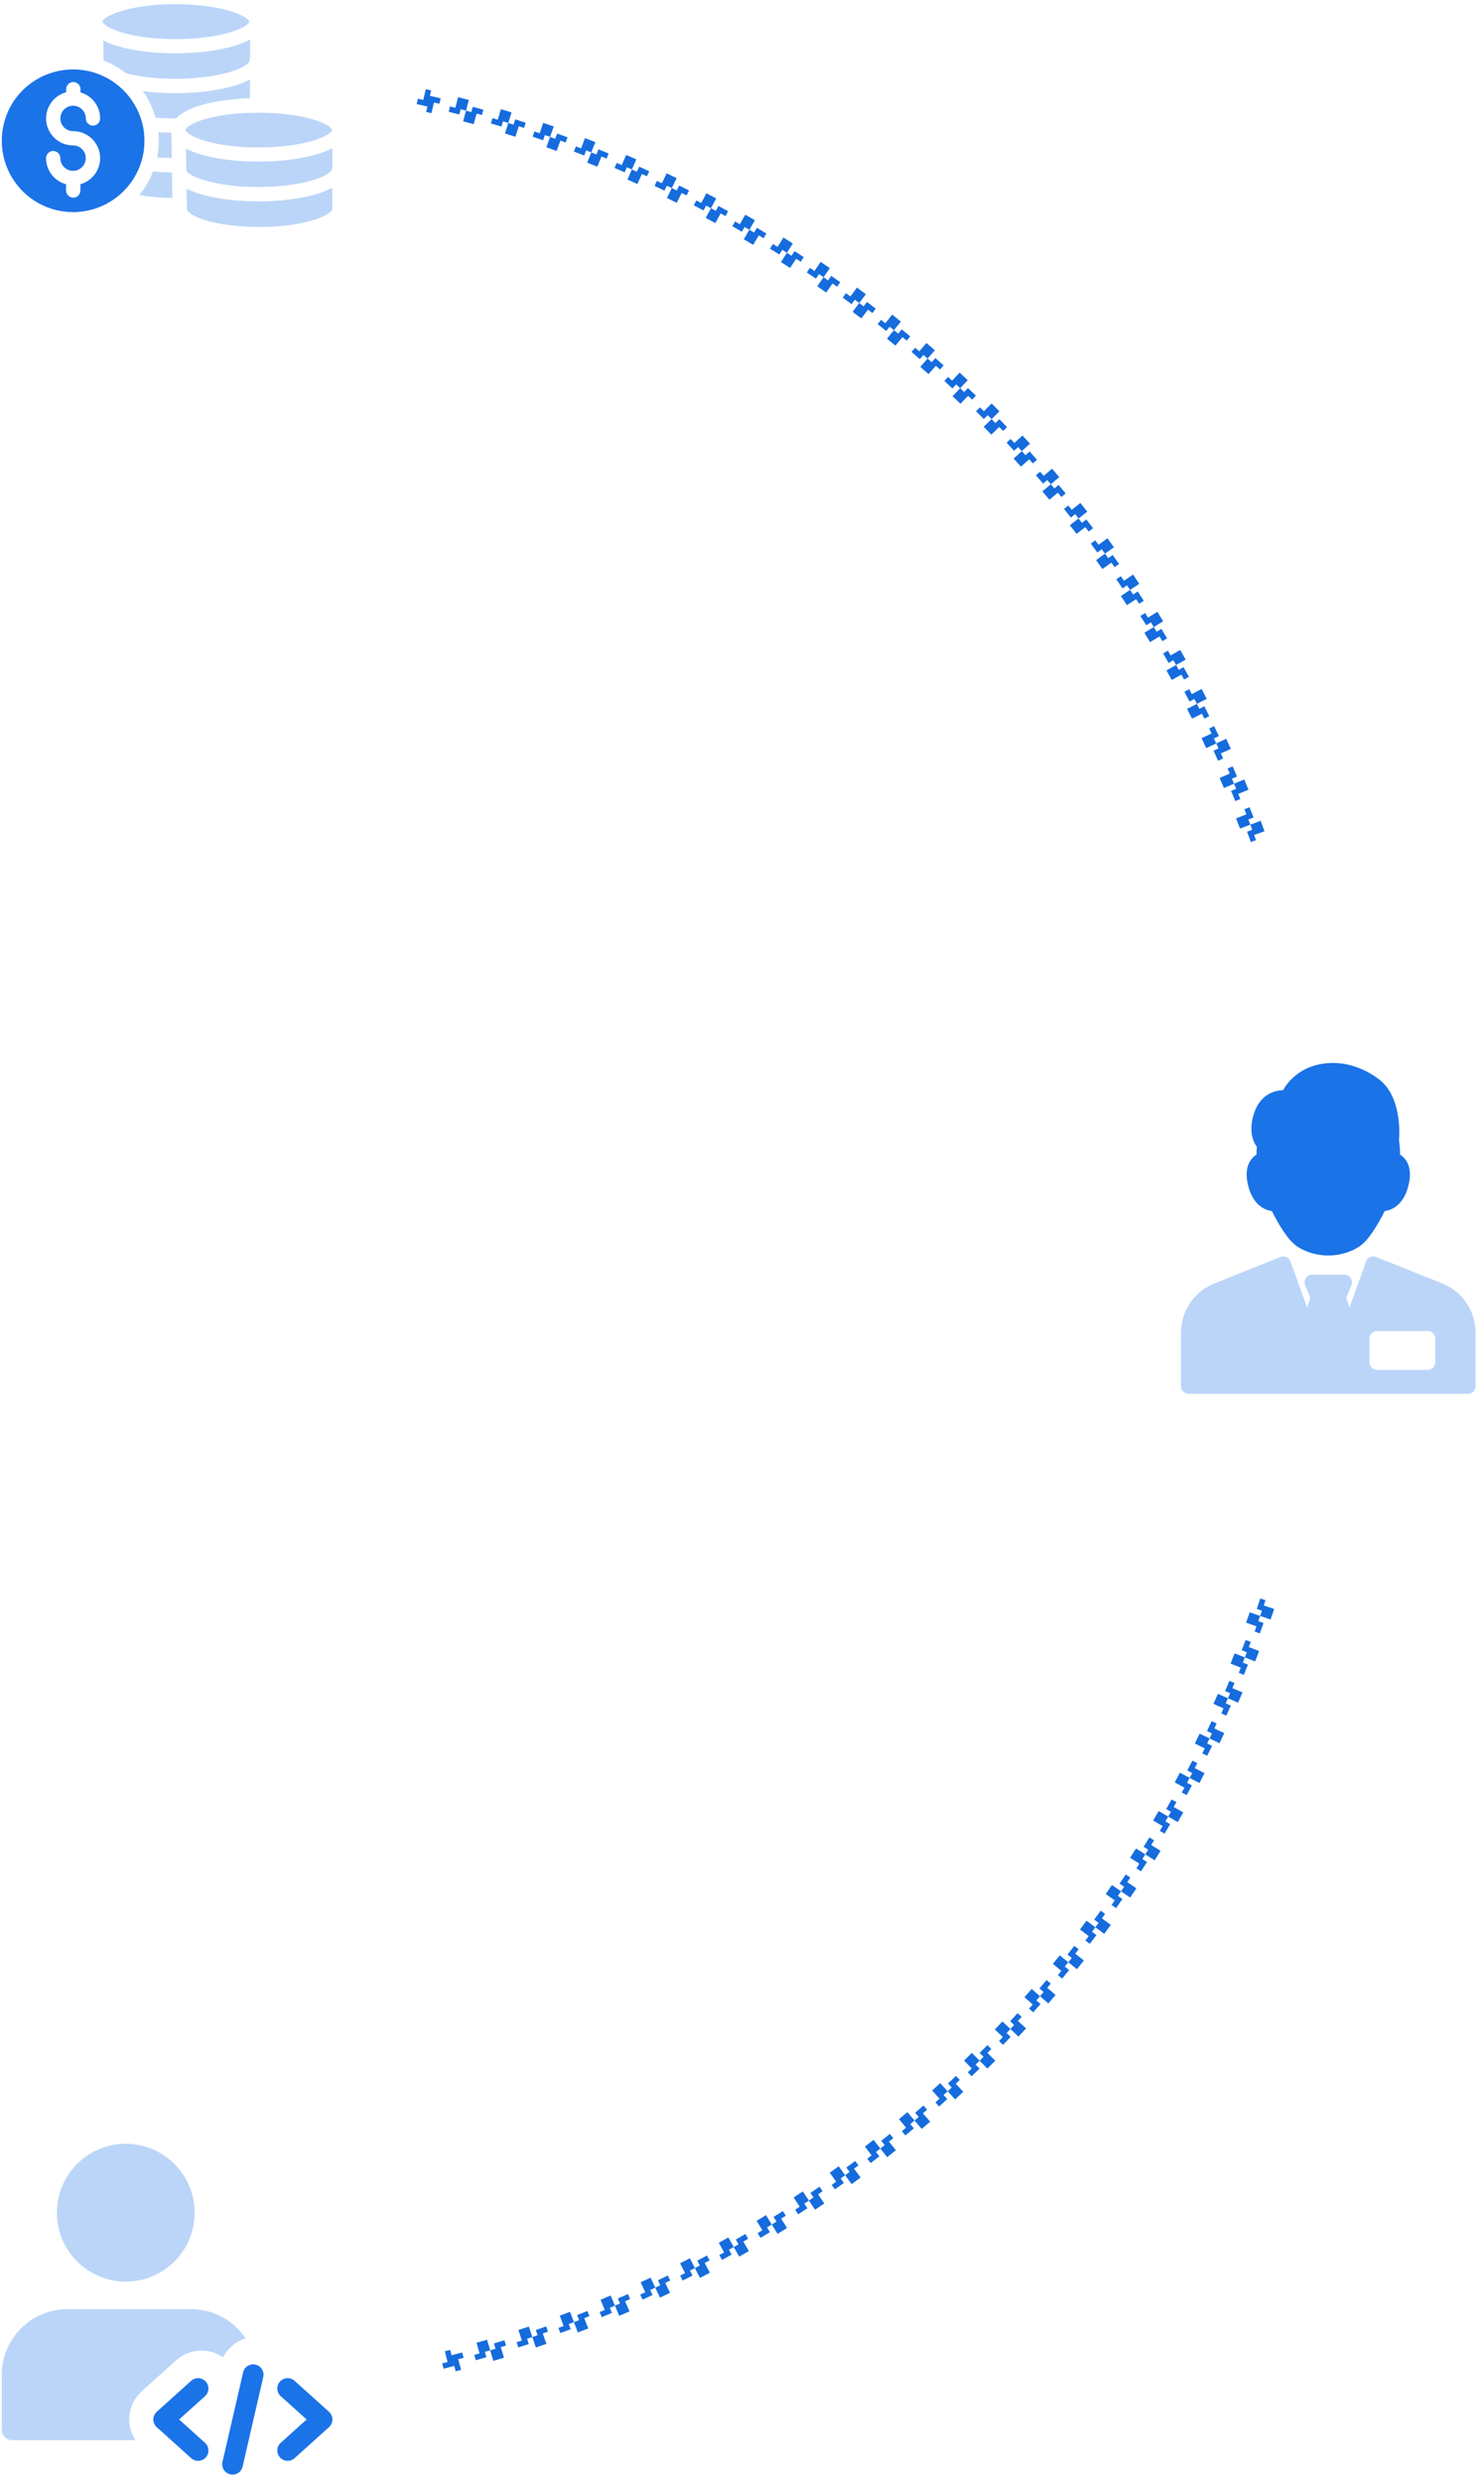 <svg width="140" height="234" viewBox="0 0 140 234" fill="none" xmlns="http://www.w3.org/2000/svg">
<g id="Group 20">
<path id="Shape" d="M119.2 153.031L118.711 152.856L118.36 153.835L118.849 154.01L119.2 153.031ZM118.535 153.346C118.652 153.019 118.768 152.691 118.882 152.363L117.899 152.022C117.786 152.347 117.672 152.671 117.556 152.995L118.535 153.346ZM118.56 151.704L119.053 151.87L119.385 150.885L118.892 150.719L118.56 151.704ZM119.219 151.377C119.108 151.707 118.996 152.035 118.882 152.363L119.864 152.704C119.979 152.373 120.093 152.042 120.205 151.709L119.219 151.377ZM117.731 156.954L117.249 156.76L116.861 157.725L117.343 157.919L117.731 156.954ZM117.055 157.242C117.184 156.92 117.312 156.597 117.439 156.274L116.47 155.895C116.345 156.216 116.218 156.535 116.09 156.854L117.055 157.242ZM117.143 155.603L117.629 155.788L117.998 154.816L117.512 154.631L117.143 155.603ZM117.813 155.302C117.69 155.627 117.565 155.951 117.439 156.274L118.407 156.652C118.535 156.326 118.661 155.999 118.786 155.671L117.813 155.302ZM116.113 160.817L115.639 160.605L115.214 161.555L115.689 161.767L116.113 160.817ZM115.426 161.08C115.568 160.763 115.708 160.445 115.847 160.127L114.894 159.711C114.756 160.027 114.617 160.342 114.477 160.656L115.426 161.08ZM115.577 159.445L116.056 159.648L116.462 158.691L115.983 158.487L115.577 159.445ZM116.259 159.169C116.123 159.489 115.986 159.808 115.847 160.127L116.801 160.542C116.941 160.221 117.079 159.898 117.216 159.575L116.259 159.169ZM114.349 164.616L113.883 164.386L113.423 165.319L113.889 165.549L114.349 164.616ZM113.653 164.852C113.807 164.541 113.959 164.229 114.11 163.915L113.173 163.464C113.023 163.774 112.873 164.083 112.72 164.392L113.653 164.852ZM113.866 163.224L114.337 163.445L114.779 162.504L114.309 162.282L113.866 163.224ZM114.558 162.974C114.41 163.289 114.261 163.602 114.11 163.915L115.047 164.367C115.199 164.051 115.35 163.734 115.499 163.417L114.558 162.974ZM112.442 168.345L111.985 168.097L111.489 169.011L111.946 169.259L112.442 168.345ZM111.737 168.554C111.902 168.249 112.066 167.942 112.229 167.635L111.31 167.148C111.149 167.453 110.986 167.756 110.822 168.058L111.737 168.554ZM112.012 166.935L112.474 167.174L112.952 166.25L112.49 166.011L112.012 166.935ZM112.713 166.712C112.553 167.021 112.392 167.328 112.229 167.635L113.148 168.122C113.312 167.812 113.475 167.502 113.636 167.19L112.713 166.712ZM110.394 171.998L109.946 171.733L109.416 172.627L109.864 172.892L110.394 171.998ZM109.681 172.18C109.858 171.881 110.034 171.582 110.208 171.281L109.308 170.759C109.136 171.057 108.962 171.354 108.786 171.65L109.681 172.18ZM110.017 170.573L110.47 170.829L110.983 169.925L110.53 169.668L110.017 170.573ZM110.726 170.377C110.555 170.679 110.382 170.98 110.208 171.281L111.108 171.802C111.284 171.499 111.458 171.195 111.631 170.89L110.726 170.377ZM108.208 175.57L107.771 175.288L107.207 176.163L107.644 176.444L108.208 175.57ZM107.489 175.726C107.677 175.434 107.864 175.141 108.05 174.847L107.17 174.292C106.987 174.583 106.801 174.873 106.615 175.162L107.489 175.726ZM107.886 174.132L108.328 174.406L108.875 173.521L108.433 173.248L107.886 174.132ZM108.602 173.963C108.419 174.259 108.235 174.554 108.05 174.847L108.929 175.402C109.116 175.106 109.302 174.809 109.486 174.51L108.602 173.963ZM105.888 179.058L105.462 178.759L104.866 179.611L105.292 179.91L105.888 179.058ZM105.164 179.185C105.363 178.901 105.561 178.615 105.758 178.329L104.9 177.741C104.705 178.024 104.509 178.307 104.312 178.589L105.164 179.185ZM105.621 177.608L106.053 177.898L106.633 177.035L106.201 176.745L105.621 177.608ZM106.343 177.467C106.149 177.755 105.954 178.042 105.758 178.329L106.615 178.917C106.813 178.628 107.01 178.338 107.206 178.047L106.343 177.467ZM103.438 182.454L103.024 182.14L102.395 182.969L102.81 183.283L103.438 182.454ZM102.71 182.555C102.919 182.278 103.128 182 103.335 181.721L102.5 181.101C102.295 181.377 102.089 181.652 101.881 181.926L102.71 182.555ZM103.226 180.996L103.647 181.302L104.259 180.461L103.839 180.155L103.226 180.996ZM103.953 180.881C103.748 181.162 103.542 181.442 103.335 181.721L104.17 182.341C104.379 182.06 104.587 181.777 104.793 181.494L103.953 180.881ZM100.861 185.756L100.459 185.426L99.8 186.231L100.202 186.56L100.861 185.756ZM100.129 185.828C100.35 185.56 100.568 185.29 100.786 185.019L99.975 184.368C99.76 184.636 99.543 184.903 99.325 185.169L100.129 185.828ZM100.705 184.29L101.113 184.612L101.757 183.795L101.348 183.473L100.705 184.29ZM101.435 184.204C101.22 184.477 101.004 184.748 100.786 185.019L101.597 185.671C101.816 185.397 102.035 185.123 102.252 184.847L101.435 184.204ZM98.161 188.957L97.772 188.613L97.083 189.392L97.472 189.736L98.161 188.957ZM97.427 189.002C97.657 188.742 97.886 188.481 98.114 188.219L97.329 187.537C97.103 187.797 96.876 188.056 96.648 188.313L97.427 189.002ZM98.06 187.487L98.456 187.824L99.13 187.032L98.734 186.695L98.06 187.487ZM98.793 187.428C98.568 187.693 98.342 187.956 98.114 188.219L98.9 188.9C99.129 188.635 99.358 188.369 99.585 188.102L98.793 187.428ZM95.343 192.055L94.966 191.696L94.248 192.448L94.625 192.807L95.343 192.055ZM94.607 192.072C94.847 191.821 95.086 191.568 95.323 191.315L94.564 190.604C94.329 190.855 94.092 191.105 93.855 191.354L94.607 192.072ZM95.297 190.582L95.68 190.934L96.384 190.168L96.001 189.816L95.297 190.582ZM96.032 190.551C95.797 190.806 95.561 191.061 95.323 191.315L96.082 192.026C96.322 191.77 96.56 191.512 96.798 191.254L96.032 190.551ZM92.409 195.044L92.046 194.671L91.3 195.396L91.663 195.768L92.409 195.044ZM91.673 195.033C91.922 194.791 92.171 194.548 92.417 194.303L91.686 193.564C91.441 193.807 91.195 194.047 90.949 194.287L91.673 195.033ZM92.419 193.57L92.788 193.936L93.52 193.197L93.151 192.831L92.419 193.57ZM93.154 193.566C92.91 193.813 92.664 194.059 92.417 194.303L93.149 195.042C93.398 194.796 93.646 194.548 93.893 194.299L93.154 193.566ZM89.364 197.92L89.016 197.533L88.243 198.229L88.591 198.616L89.364 197.92ZM88.63 197.881C88.888 197.649 89.145 197.415 89.401 197.18L88.697 196.414C88.444 196.647 88.189 196.878 87.934 197.109L88.63 197.881ZM89.43 196.447L89.785 196.827L90.545 196.116L90.189 195.737L89.43 196.447ZM90.165 196.472C89.911 196.709 89.657 196.945 89.401 197.18L90.104 197.946C90.362 197.709 90.62 197.471 90.876 197.231L90.165 196.472ZM86.213 200.678L85.88 200.279L85.082 200.946L85.415 201.345L86.213 200.678ZM85.481 200.612C85.747 200.39 86.013 200.166 86.278 199.941L85.604 199.149C85.342 199.372 85.078 199.593 84.814 199.814L85.481 200.612ZM86.335 199.21L86.675 199.602L87.461 198.921L87.12 198.528L86.335 199.21ZM87.068 199.262C86.806 199.489 86.542 199.716 86.278 199.941L86.951 200.733C87.219 200.506 87.485 200.277 87.749 200.047L87.068 199.262ZM82.96 203.316L82.642 202.905L81.819 203.541L82.137 203.952L82.96 203.316ZM82.231 203.223C82.505 203.01 82.779 202.797 83.052 202.582L82.409 201.765C82.138 201.978 81.867 202.189 81.595 202.4L82.231 203.223ZM83.137 201.853L83.463 202.258L84.273 201.607L83.948 201.202L83.137 201.853ZM83.868 201.933C83.597 202.15 83.325 202.367 83.052 202.582L83.696 203.399C83.971 203.182 84.246 202.963 84.519 202.744L83.868 201.933ZM79.61 205.829L79.308 205.406L78.461 206.01L78.763 206.433L79.61 205.829ZM78.884 205.708C79.167 205.506 79.449 205.303 79.73 205.098L79.118 204.258C78.839 204.46 78.56 204.661 78.28 204.861L78.884 205.708ZM79.842 204.374L80.152 204.791L80.987 204.171L80.677 203.754L79.842 204.374ZM80.569 204.481C80.29 204.688 80.01 204.894 79.73 205.098L80.342 205.939C80.625 205.733 80.908 205.525 81.189 205.316L80.569 204.481ZM76.166 208.213L75.881 207.779L75.012 208.35L75.298 208.785L76.166 208.213ZM75.446 208.065C75.736 207.874 76.026 207.681 76.314 207.488L75.734 206.624C75.448 206.816 75.162 207.007 74.874 207.196L75.446 208.065ZM76.453 206.768L76.747 207.197L77.605 206.609L77.311 206.18L76.453 206.768ZM77.176 206.903C76.89 207.099 76.602 207.294 76.314 207.488L76.894 208.351C77.185 208.156 77.475 207.959 77.764 207.76L77.176 206.903ZM72.635 210.465L72.366 210.02L71.476 210.558L71.745 211.003L72.635 210.465ZM71.921 210.289C72.218 210.109 72.515 209.928 72.81 209.746L72.263 208.861C71.971 209.042 71.677 209.221 71.383 209.399L71.921 210.289ZM72.977 209.032L73.254 209.471L74.134 208.916L73.856 208.476L72.977 209.032ZM73.694 209.194C73.4 209.379 73.106 209.563 72.81 209.746L73.357 210.63C73.655 210.446 73.952 210.26 74.249 210.073L73.694 209.194ZM69.02 212.581L68.768 212.126L67.859 212.63L68.111 213.085L69.02 212.581ZM68.314 212.378C68.618 212.21 68.921 212.04 69.223 211.869L68.71 210.964C68.411 211.134 68.111 211.302 67.809 211.469L68.314 212.378ZM69.417 211.161L69.677 211.611L70.577 211.09L70.317 210.64L69.417 211.161ZM70.127 211.351C69.827 211.525 69.525 211.698 69.223 211.869L69.736 212.774C70.041 212.601 70.345 212.427 70.649 212.251L70.127 211.351ZM65.328 214.558L65.094 214.094L64.165 214.563L64.4 215.027L65.328 214.558ZM64.629 214.329C64.94 214.172 65.249 214.014 65.558 213.854L65.08 212.93C64.774 213.088 64.468 213.245 64.161 213.4L64.629 214.329ZM65.778 213.155L66.022 213.614L66.941 213.128L66.698 212.668L65.778 213.155ZM66.481 213.371C66.174 213.533 65.866 213.694 65.558 213.854L66.035 214.778C66.347 214.617 66.658 214.454 66.968 214.29L66.481 213.371ZM61.563 216.393L61.347 215.92L60.401 216.353L60.618 216.826L61.563 216.393ZM60.874 216.137C61.19 215.992 61.505 215.846 61.819 215.698L61.377 214.757C61.066 214.903 60.754 215.048 60.441 215.191L60.874 216.137ZM62.066 215.008L62.292 215.476L63.229 215.025L63.004 214.556L62.066 215.008ZM62.761 215.25C62.448 215.401 62.134 215.55 61.819 215.698L62.262 216.639C62.579 216.49 62.896 216.34 63.212 216.188L62.761 215.25ZM57.731 218.082L57.533 217.602L56.572 217.998L56.77 218.479L57.731 218.082ZM57.052 217.8C57.373 217.668 57.694 217.534 58.013 217.398L57.607 216.441C57.291 216.575 56.974 216.708 56.656 216.839L57.052 217.8ZM58.286 216.718L58.494 217.194L59.447 216.779L59.24 216.303L58.286 216.718ZM58.971 216.987C58.652 217.125 58.333 217.263 58.013 217.398L58.419 218.356C58.742 218.219 59.064 218.08 59.386 217.941L58.971 216.987ZM53.837 219.624L53.657 219.136L52.681 219.496L52.861 219.984L53.837 219.624ZM53.169 219.316C53.495 219.196 53.821 219.074 54.145 218.951L53.776 217.979C53.455 218.101 53.133 218.221 52.809 218.34L53.169 219.316ZM54.444 218.282L54.633 218.766L55.602 218.388L55.413 217.903L54.444 218.282ZM55.117 218.577C54.794 218.703 54.47 218.828 54.145 218.951L54.514 219.924C54.842 219.799 55.169 219.673 55.496 219.546L55.117 218.577ZM49.886 221.016L49.725 220.522L48.736 220.844L48.897 221.338L49.886 221.016ZM49.23 220.683C49.561 220.575 49.891 220.466 50.22 220.355L49.889 219.37C49.563 219.479 49.236 219.587 48.908 219.694L49.23 220.683ZM50.545 219.697L50.716 220.189L51.698 219.848L51.528 219.357L50.545 219.697ZM51.207 220.018C50.879 220.132 50.55 220.245 50.22 220.355L50.552 221.341C50.885 221.229 51.217 221.116 51.548 221.001L51.207 220.018ZM45.885 222.256L45.743 221.755L44.743 222.039L44.885 222.54L45.885 222.256ZM45.243 221.897C45.578 221.802 45.911 221.706 46.245 221.608L45.951 220.61C45.621 220.707 45.291 220.803 44.959 220.897L45.243 221.897ZM46.595 220.963L46.746 221.46L47.741 221.157L47.59 220.66L46.595 220.963ZM47.244 221.309C46.911 221.41 46.578 221.51 46.245 221.608L46.538 222.606C46.875 222.507 47.211 222.406 47.547 222.304L47.244 221.309ZM42.854 223.084L42.727 222.58L41.719 222.835L41.846 223.339L42.854 223.084ZM42.223 222.708C42.392 222.665 42.56 222.622 42.728 222.579L42.468 221.572C42.302 221.615 42.135 221.657 41.968 221.699L42.223 222.708ZM42.598 222.076L42.73 222.579L43.736 222.315L43.604 221.812L42.598 222.076ZM43.233 222.447C43.065 222.491 42.897 222.535 42.728 222.579L42.988 223.586C43.158 223.542 43.328 223.497 43.498 223.453L43.233 222.447ZM40.322 10.047L40.439 9.54L39.425 9.307L39.309 9.814L40.322 10.047ZM39.932 9.424C40.101 9.463 40.27 9.502 40.439 9.542L40.677 8.529C40.506 8.489 40.336 8.45 40.165 8.41L39.932 9.424ZM40.56 9.035L40.439 9.54L41.45 9.783L41.572 9.278L40.56 9.035ZM40.945 9.662C40.776 9.621 40.607 9.581 40.439 9.542L40.201 10.554C40.368 10.593 40.535 10.633 40.702 10.673L40.945 9.662ZM43.331 10.8L43.462 10.297L42.456 10.035L42.325 10.538L43.331 10.8ZM42.959 10.166C43.294 10.253 43.629 10.342 43.963 10.433L44.235 9.429C43.898 9.337 43.56 9.248 43.221 9.16L42.959 10.166ZM44.605 10.068L44.464 10.568L45.465 10.849L45.606 10.349L44.605 10.068ZM44.965 10.709C44.632 10.615 44.298 10.523 43.963 10.433L43.691 11.437C44.023 11.526 44.354 11.617 44.684 11.71L44.965 10.709ZM47.306 11.937L47.456 11.439L46.46 11.139L46.31 11.637L47.306 11.937ZM46.958 11.289C47.29 11.389 47.621 11.491 47.951 11.594L48.261 10.601C47.928 10.497 47.593 10.395 47.258 10.293L46.958 11.289ZM48.607 11.254L48.447 11.749L49.437 12.068L49.596 11.573L48.607 11.254ZM48.942 11.908C48.612 11.802 48.282 11.697 47.951 11.594L47.642 12.587C47.969 12.689 48.296 12.793 48.623 12.898L48.942 11.908ZM51.235 13.226L51.404 12.734L50.42 12.396L50.252 12.887L51.235 13.226ZM50.912 12.565C51.24 12.677 51.567 12.791 51.893 12.907L52.24 11.927C51.911 11.81 51.581 11.695 51.25 11.581L50.912 12.565ZM52.56 12.592L52.381 13.08L53.358 13.437L53.537 12.948L52.56 12.592ZM52.87 13.258C52.545 13.14 52.219 13.023 51.893 12.907L51.545 13.887C51.868 14.002 52.191 14.118 52.513 14.235L52.87 13.258ZM55.112 14.663L55.3 14.178L54.33 13.802L54.142 14.287L55.112 14.663ZM54.815 13.99C55.137 14.115 55.459 14.241 55.781 14.369L56.165 13.403C55.841 13.274 55.516 13.146 55.19 13.02L54.815 13.99ZM56.459 14.079L56.262 14.561L57.225 14.955L57.422 14.473L56.459 14.079ZM56.743 14.758C56.423 14.627 56.102 14.497 55.781 14.369L55.396 15.335C55.715 15.462 56.033 15.591 56.35 15.72L56.743 14.758ZM58.931 16.246L59.137 15.769L58.182 15.357L57.976 15.834L58.931 16.246ZM58.659 15.563C58.977 15.7 59.294 15.839 59.611 15.979L60.032 15.028C59.712 14.886 59.392 14.746 59.071 14.608L58.659 15.563ZM60.3 15.715L60.085 16.189L61.032 16.619L61.247 16.146L60.3 15.715ZM60.558 16.404C60.243 16.261 59.927 16.119 59.611 15.979L59.19 16.93C59.503 17.069 59.816 17.209 60.128 17.351L60.558 16.404ZM62.686 17.974L62.91 17.505L61.972 17.057L61.748 17.526L62.686 17.974ZM62.441 17.281C62.754 17.43 63.065 17.581 63.376 17.733L63.833 16.799C63.519 16.645 63.205 16.493 62.889 16.342L62.441 17.281ZM64.075 17.496L63.842 17.961L64.772 18.427L65.005 17.962L64.075 17.496ZM64.307 18.194C63.998 18.039 63.687 17.885 63.376 17.733L62.919 18.667C63.227 18.818 63.535 18.97 63.841 19.124L64.307 18.194ZM66.373 19.844L66.615 19.384L65.694 18.9L65.453 19.36L66.373 19.844ZM66.155 19.142C66.461 19.303 66.767 19.465 67.072 19.629L67.564 18.713C67.257 18.547 66.948 18.384 66.638 18.221L66.155 19.142ZM67.78 19.419L67.529 19.875L68.441 20.375L68.691 19.92L67.78 19.419ZM67.985 20.125C67.682 19.958 67.377 19.793 67.072 19.629L66.58 20.545C66.882 20.708 67.184 20.871 67.484 21.037L67.985 20.125ZM69.988 21.852L70.247 21.402L69.345 20.884L69.086 21.334L69.988 21.852ZM69.796 21.143C70.096 21.315 70.395 21.489 70.694 21.664L71.22 20.767C70.919 20.59 70.617 20.415 70.314 20.241L69.796 21.143ZM71.408 21.481L71.141 21.927L72.033 22.462L72.3 22.016L71.408 21.481ZM71.587 22.194C71.29 22.016 70.992 21.839 70.694 21.664L70.167 22.561C70.463 22.735 70.758 22.91 71.052 23.086L71.587 22.194ZM73.523 23.997L73.799 23.556L72.917 23.004L72.641 23.445L73.523 23.997ZM73.358 23.28C73.651 23.463 73.944 23.649 74.236 23.835L74.796 22.959C74.501 22.771 74.206 22.584 73.91 22.398L73.358 23.28ZM74.957 23.679L74.672 24.114L75.543 24.683L75.828 24.247L74.957 23.679ZM75.108 24.398C74.818 24.209 74.527 24.021 74.236 23.835L73.675 24.711C73.964 24.896 74.252 25.082 74.539 25.269L75.108 24.398ZM76.974 26.273L77.267 25.843L76.407 25.258L76.114 25.688L76.974 26.273ZM76.837 25.55C77.123 25.745 77.408 25.941 77.693 26.138L78.286 25.284C77.999 25.085 77.71 24.887 77.421 24.69L76.837 25.55ZM78.419 26.01L78.119 26.434L78.968 27.035L79.268 26.61L78.419 26.01ZM78.543 26.734C78.261 26.534 77.977 26.336 77.693 26.138L77.1 26.993C77.382 27.188 77.662 27.385 77.942 27.583L78.543 26.734ZM80.337 28.678L80.646 28.259L79.808 27.642L79.5 28.061L80.337 28.678ZM80.227 27.951C80.506 28.156 80.784 28.363 81.06 28.57L81.685 27.739C81.406 27.529 81.125 27.32 80.844 27.113L80.227 27.951ZM81.791 28.469L81.475 28.882L82.301 29.515L82.617 29.102L81.791 28.469ZM81.888 29.198C81.613 28.988 81.337 28.779 81.06 28.57L80.436 29.402C80.71 29.608 80.983 29.815 81.255 30.024L81.888 29.198ZM83.607 31.208L83.931 30.801L83.118 30.153L82.794 30.56L83.607 31.208ZM83.525 30.477C83.795 30.693 84.065 30.91 84.334 31.128L84.989 30.321C84.718 30.1 84.446 29.881 84.172 29.664L83.525 30.477ZM85.068 31.055L84.737 31.455L85.538 32.118L85.869 31.718L85.068 31.055ZM85.137 31.787C84.87 31.566 84.603 31.346 84.334 31.128L83.678 31.935C83.945 32.152 84.21 32.369 84.474 32.588L85.137 31.787ZM86.78 33.859L87.119 33.465L86.33 32.787L85.991 33.181L86.78 33.859ZM86.725 33.126C86.987 33.352 87.248 33.579 87.509 33.807L88.194 33.025C87.931 32.795 87.668 32.566 87.403 32.338L86.725 33.126ZM88.245 33.761L87.899 34.149L88.674 34.842L89.021 34.454L88.245 33.761ZM88.286 34.495C88.028 34.265 87.769 34.035 87.509 33.807L86.823 34.589C87.081 34.815 87.338 35.042 87.594 35.271L88.286 34.495ZM89.85 36.629L90.204 36.248L89.441 35.54L89.088 35.921L89.85 36.629ZM89.822 35.894C90.076 36.129 90.329 36.366 90.58 36.604L91.295 35.848C91.041 35.608 90.786 35.369 90.53 35.132L89.822 35.894ZM91.318 36.586L90.957 36.96L91.706 37.682L92.067 37.307L91.318 36.586ZM91.332 37.321C91.082 37.081 90.832 36.842 90.58 36.604L89.866 37.359C90.115 37.595 90.363 37.832 90.61 38.07L91.332 37.321ZM92.814 39.511L93.181 39.144L92.446 38.408L92.079 38.776L92.814 39.511ZM92.814 38.776C93.059 39.021 93.302 39.267 93.545 39.514L94.287 38.786C94.042 38.536 93.796 38.288 93.549 38.041L92.814 38.776ZM94.282 39.524L93.908 39.884L94.629 40.634L95.004 40.273L94.282 39.524ZM94.268 40.259C94.028 40.01 93.787 39.761 93.545 39.514L92.802 40.242C93.042 40.487 93.281 40.733 93.519 40.98L94.268 40.259ZM95.667 42.504L96.048 42.15L95.341 41.388L94.96 41.741L95.667 42.504ZM95.695 41.769C95.93 42.023 96.164 42.278 96.397 42.534L97.167 41.834C96.931 41.576 96.695 41.318 96.458 41.062L95.695 41.769ZM97.134 42.571L96.746 42.917L97.439 43.693L97.827 43.347L97.134 42.571ZM97.093 43.306C96.862 43.047 96.63 42.79 96.397 42.534L95.628 43.234C95.859 43.487 96.088 43.742 96.317 43.998L97.093 43.306ZM98.406 45.601L98.8 45.263L98.122 44.474L97.728 44.813L98.406 45.601ZM98.461 44.868C98.687 45.131 98.911 45.394 99.134 45.659L99.93 44.989C99.704 44.721 99.478 44.455 99.25 44.19L98.461 44.868ZM99.869 45.724L99.469 46.056L100.132 46.857L100.532 46.526L99.869 45.724ZM99.8 46.456C99.579 46.189 99.358 45.924 99.134 45.659L98.339 46.329C98.56 46.592 98.78 46.855 98.999 47.119L99.8 46.456ZM101.026 48.8L101.433 48.476L100.785 47.662L100.378 47.986L101.026 48.8ZM101.109 48.069C101.324 48.34 101.539 48.612 101.752 48.885L102.572 48.245C102.356 47.969 102.14 47.695 101.922 47.422L101.109 48.069ZM102.484 48.978L102.071 49.294L102.703 50.12L103.116 49.803L102.484 48.978ZM102.387 49.707C102.177 49.432 101.965 49.158 101.752 48.885L100.932 49.525C101.143 49.795 101.353 50.066 101.561 50.339L102.387 49.707ZM103.523 52.095L103.942 51.786L103.326 50.949L102.907 51.257L103.523 52.095ZM103.634 51.368C103.839 51.647 104.043 51.926 104.246 52.207L105.089 51.599C104.884 51.315 104.679 51.033 104.471 50.751L103.634 51.368ZM104.974 52.327L104.549 52.628L105.15 53.477L105.574 53.176L104.974 52.327ZM104.849 53.052C104.649 52.77 104.448 52.488 104.246 52.207L103.402 52.816C103.603 53.094 103.802 53.373 104 53.653L104.849 53.052ZM105.895 55.482L106.325 55.19L105.741 54.329L105.311 54.621L105.895 55.482ZM106.033 54.759C106.227 55.046 106.421 55.333 106.612 55.621L107.478 55.045C107.284 54.754 107.089 54.464 106.893 54.175L106.033 54.759ZM107.335 55.769L106.9 56.053L107.468 56.924L107.903 56.64L107.335 55.769ZM107.184 56.488C106.995 56.198 106.804 55.909 106.612 55.621L105.747 56.197C105.937 56.483 106.125 56.769 106.313 57.056L107.184 56.488ZM108.137 58.956L108.578 58.68L108.026 57.798L107.585 58.074L108.137 58.956ZM108.302 58.239C108.486 58.533 108.668 58.827 108.848 59.122L109.735 58.579C109.553 58.281 109.369 57.984 109.184 57.688L108.302 58.239ZM109.565 59.297L109.119 59.564L109.654 60.456L110.1 60.189L109.565 59.297ZM109.387 60.01C109.209 59.713 109.029 59.417 108.848 59.122L107.962 59.665C108.141 59.958 108.318 60.251 108.495 60.545L109.387 60.01ZM110.245 62.512L110.696 62.253L110.179 61.351L109.728 61.61L110.245 62.512ZM110.438 61.802C110.61 62.102 110.781 62.403 110.95 62.705L111.857 62.196C111.686 61.891 111.514 61.587 111.34 61.284L110.438 61.802ZM111.66 62.907L111.204 63.158L111.705 64.069L112.161 63.819L111.66 62.907ZM111.455 63.614C111.288 63.31 111.12 63.007 110.95 62.705L110.044 63.214C110.211 63.513 110.378 63.813 110.543 64.114L111.455 63.614ZM112.218 66.145L112.678 65.904L112.195 64.983L111.735 65.224L112.218 66.145ZM112.437 65.443C112.597 65.75 112.757 66.057 112.915 66.365L113.84 65.891C113.681 65.58 113.52 65.27 113.358 64.96L112.437 65.443ZM113.617 66.594L113.152 66.827L113.617 67.757L114.082 67.525L113.617 66.594ZM113.384 67.292C113.229 66.983 113.073 66.674 112.915 66.365L111.989 66.84C112.146 67.145 112.301 67.451 112.454 67.758L113.384 67.292ZM113.358 69.606C113.505 69.915 113.651 70.225 113.796 70.536L114.739 70.097C114.593 69.784 114.445 69.47 114.296 69.158L113.358 69.606ZM114.914 71.73L115.388 71.515L114.958 70.568L114.484 70.783L114.914 71.73ZM116.12 70.611C115.975 70.293 115.829 69.975 115.682 69.659L114.739 70.097C114.885 70.411 115.029 70.726 115.173 71.041L116.12 70.611ZM114.542 68.465L114.072 68.689L114.52 69.627L114.989 69.403L114.542 68.465ZM115.058 73.353C115.194 73.668 115.328 73.983 115.461 74.299L116.42 73.897C116.286 73.577 116.15 73.259 116.013 72.941L115.058 73.353ZM116.532 75.534L117.014 75.337L116.62 74.374L116.139 74.571L116.532 75.534ZM117.78 74.462C117.648 74.139 117.514 73.816 117.379 73.494L116.42 73.897C116.554 74.216 116.686 74.535 116.817 74.856L117.78 74.462ZM116.285 72.258L115.807 72.464L116.219 73.419L116.697 73.213L116.285 72.258ZM116.615 77.162C116.738 77.481 116.86 77.802 116.981 78.123L117.955 77.757C117.833 77.433 117.71 77.109 117.585 76.787L116.615 77.162ZM118.005 79.397L118.493 79.219L118.137 78.242L117.648 78.42L118.005 79.397ZM119.292 78.374C119.172 78.046 119.051 77.718 118.928 77.391L117.955 77.757C118.076 78.081 118.196 78.405 118.315 78.731L119.292 78.374ZM117.882 76.114L117.397 76.302L117.772 77.272L118.257 77.084L117.882 76.114Z" fill="#166CDD"/>
<g id="007-dollar copy">
<path id="Path" opacity="0.3" d="M16.225 16.383V16.261C15.604 16.255 15.01 16.221 14.436 16.174C14.126 16.977 13.687 17.727 13.14 18.395C14.173 18.564 15.219 18.658 16.265 18.672L16.225 16.383Z" fill="#1B73E8"/>
<path id="Shape_2" fill-rule="evenodd" clip-rule="evenodd" d="M8.887 6.843C11.23 7.579 12.992 9.523 13.491 11.913C13.579 12.359 13.626 12.818 13.626 13.27C13.633 15.168 12.829 16.97 11.425 18.247C8.678 20.745 4.418 20.549 1.921 17.801C-0.577 15.053 -0.381 10.792 2.366 8.294C3.602 7.173 5.222 6.552 6.896 6.545C7.571 6.545 8.239 6.647 8.887 6.843ZM9.353 14.222C9.042 13.122 8.037 12.366 6.896 12.366C6.234 12.366 5.694 11.832 5.694 11.171C5.701 10.502 6.234 9.969 6.896 9.969C7.557 9.969 8.097 10.509 8.097 11.171C8.097 11.542 8.401 11.846 8.772 11.846C9.144 11.846 9.447 11.542 9.447 11.171C9.447 10.029 8.691 9.023 7.591 8.713V8.409C7.591 8.038 7.287 7.734 6.916 7.734C6.545 7.734 6.241 8.038 6.241 8.409V8.699C4.884 9.064 4.074 10.468 4.432 11.819C4.729 12.933 5.735 13.709 6.889 13.709C7.551 13.709 8.091 14.243 8.091 14.904C8.091 15.566 7.557 16.106 6.896 16.106C6.234 16.106 5.694 15.573 5.694 14.911C5.694 14.54 5.39 14.236 5.019 14.236C4.648 14.236 4.344 14.54 4.344 14.911C4.351 16.066 5.12 17.072 6.234 17.375V17.963C6.234 18.334 6.538 18.638 6.909 18.638C7.281 18.638 7.584 18.334 7.584 17.963V17.369C8.948 16.984 9.731 15.579 9.353 14.222Z" fill="#1B73E8"/>
<path id="Path_2" opacity="0.3" d="M16.205 14.904L16.164 12.514C15.746 12.507 15.334 12.494 14.942 12.467C14.963 12.737 14.976 13 14.976 13.264C14.976 13.79 14.922 14.324 14.821 14.844C15.267 14.884 15.732 14.904 16.205 14.904Z" fill="#1B73E8"/>
<path id="Path_3" opacity="0.3" d="M23.596 3.73C23.131 3.973 22.638 4.169 22.132 4.317C20.613 4.776 18.621 5.026 16.542 5.026C14.551 5.026 12.654 4.797 11.189 4.371C10.683 4.236 10.197 4.047 9.731 3.811L9.778 5.715C10.541 5.999 11.25 6.404 11.891 6.91C11.911 6.917 11.925 6.917 11.945 6.924C13.241 7.254 14.875 7.43 16.542 7.43C18.473 7.43 20.37 7.187 21.74 6.775C23.205 6.329 23.529 5.864 23.529 5.776C23.529 5.681 23.522 5.593 23.596 5.499V3.73Z" fill="#1B73E8"/>
<path id="Path_4" opacity="0.3" d="M21.733 1.049C20.363 0.631 18.466 0.395 16.535 0.395C14.591 0.395 12.769 0.631 11.405 1.049C9.981 1.482 9.67 1.907 9.663 2.042C9.663 2.042 9.67 2.042 9.67 2.055C9.704 2.204 10.109 2.663 11.56 3.082C12.904 3.473 14.672 3.689 16.535 3.689C18.466 3.689 20.356 3.453 21.727 3.041C23.191 2.602 23.522 2.137 23.522 2.042C23.522 1.954 23.198 1.495 21.733 1.049Z" fill="#1B73E8"/>
<path id="Path_5" opacity="0.3" d="M31.346 19.732V17.706C30.894 17.936 30.421 18.132 29.928 18.28C28.416 18.739 26.438 18.989 24.352 18.989C22.503 18.989 20.701 18.78 19.283 18.409C18.702 18.26 18.142 18.057 17.602 17.794L17.636 19.752C17.636 19.759 17.636 19.759 17.636 19.766C17.636 19.867 17.933 20.319 19.357 20.758C20.707 21.17 22.53 21.4 24.481 21.4C26.425 21.4 28.254 21.163 29.618 20.738C31.042 20.292 31.353 19.826 31.353 19.732H31.346Z" fill="#1B73E8"/>
<path id="Path_6" opacity="0.3" d="M23.583 7.497C23.117 7.734 22.631 7.93 22.125 8.078C20.606 8.537 18.615 8.787 16.529 8.787C15.503 8.787 14.483 8.72 13.471 8.591C14.018 9.348 14.423 10.198 14.679 11.103C15.26 11.143 15.887 11.171 16.535 11.171C16.556 11.171 16.583 11.171 16.603 11.171C17.71 9.955 20.687 9.348 23.583 9.266V7.497Z" fill="#1B73E8"/>
<path id="Path_7" opacity="0.3" d="M29.881 14.546C28.376 14.992 26.418 15.235 24.366 15.235C22.375 15.235 20.478 15.006 19.013 14.58C18.507 14.438 18.014 14.249 17.541 14.013L17.568 15.566L17.575 16.133C18.102 16.788 20.62 17.632 24.359 17.632C26.31 17.632 28.153 17.402 29.537 16.984C30.995 16.538 31.312 16.079 31.312 15.985C31.312 15.91 31.353 15.829 31.353 15.762H31.36V13.973C30.887 14.209 30.394 14.411 29.881 14.546Z" fill="#1B73E8"/>
<path id="Path_8" opacity="0.3" d="M29.564 11.272C28.187 10.853 26.297 10.63 24.366 10.63H24.251C22.456 10.63 20.748 10.833 19.438 11.204C18.041 11.596 17.561 12.041 17.501 12.224C17.494 12.237 17.494 12.244 17.494 12.251C17.494 12.251 17.494 12.251 17.508 12.278C17.548 12.42 17.946 12.879 19.398 13.304C20.741 13.689 22.51 13.905 24.373 13.905C26.297 13.905 28.119 13.682 29.503 13.27C31.002 12.825 31.339 12.359 31.346 12.258V12.251C31.339 12.149 31.002 11.704 29.564 11.272Z" fill="#1B73E8"/>
</g>
<g id="008-developer copy">
<path id="Path_9" opacity="0.3" d="M11.865 202.133C8.282 202.133 5.367 205.049 5.367 208.633C5.367 212.216 8.282 215.132 11.865 215.132C15.448 215.132 18.363 212.216 18.363 208.633C18.363 205.049 15.448 202.133 11.865 202.133Z" fill="#1B73E8"/>
<path id="Path_10" d="M21.719 233.303C21.194 233.183 20.867 232.66 20.987 232.135L22.936 223.686C23.059 223.162 23.582 222.831 24.105 222.955C24.63 223.076 24.956 223.599 24.836 224.124L22.887 232.573C22.764 233.111 22.224 233.427 21.719 233.303Z" fill="#1B73E8"/>
<path id="Path_11" d="M27.135 232.03C26.869 232.03 26.604 231.92 26.41 231.707C26.05 231.306 26.083 230.691 26.483 230.329L28.927 228.13L26.483 225.931C26.083 225.571 26.05 224.955 26.41 224.553C26.771 224.153 27.387 224.121 27.788 224.48L31.037 227.405C31.242 227.591 31.359 227.853 31.359 228.13C31.359 228.407 31.242 228.669 31.037 228.855L27.788 231.78C27.601 231.948 27.368 232.03 27.135 232.03Z" fill="#1B73E8"/>
<path id="Path_12" d="M18.688 232.03C18.456 232.03 18.223 231.948 18.036 231.78L14.787 228.855C14.581 228.669 14.464 228.407 14.464 228.13C14.464 227.853 14.581 227.591 14.787 227.405L18.036 224.48C18.436 224.121 19.052 224.154 19.413 224.553C19.773 224.955 19.741 225.569 19.34 225.931L16.896 228.13L19.34 230.329C19.741 230.689 19.773 231.306 19.413 231.707C19.22 231.92 18.954 232.03 18.688 232.03Z" fill="#1B73E8"/>
<path id="Path_13" opacity="0.3" d="M12.19 228.13C12.19 227.121 12.62 226.153 13.369 225.477L16.622 222.549C17.282 221.956 18.129 221.632 19.012 221.632C19.743 221.632 20.45 221.864 21.044 222.273C21.486 221.409 22.255 220.769 23.174 220.49C22.066 218.828 20.179 217.731 18.038 217.731H6.342C2.939 217.731 0.169 220.501 0.169 223.906V229.105C0.169 229.643 0.606 230.08 1.144 230.08H12.785C12.409 229.503 12.19 228.829 12.19 228.13Z" fill="#1B73E8"/>
</g>
<g id="Group 3 Copy">
<g id="001-clerk-with-tie" opacity="0.3">
<path id="Shape_3" fill-rule="evenodd" clip-rule="evenodd" d="M139.206 130.707V125.67C139.206 123.607 137.969 121.778 136.053 121.012L129.815 118.516C129.636 118.445 129.435 118.448 129.258 118.528C129.082 118.607 128.945 118.754 128.879 118.936L127.311 123.272L127.001 122.38L127.495 121.172C127.585 120.952 127.559 120.701 127.427 120.504C127.294 120.306 127.072 120.188 126.834 120.188H123.787C123.549 120.188 123.327 120.306 123.195 120.504C123.062 120.701 123.037 120.952 123.127 121.172L123.621 122.38L123.31 123.272L121.742 118.936C121.676 118.754 121.54 118.607 121.363 118.528C121.187 118.448 120.986 118.444 120.806 118.516L114.568 121.012C112.653 121.778 111.415 123.607 111.415 125.67V130.707C111.415 131.101 111.735 131.421 112.129 131.421H138.493C138.887 131.421 139.206 131.101 139.206 130.707ZM134.695 125.504C135.089 125.504 135.408 125.824 135.408 126.218V128.443C135.408 128.837 135.089 129.157 134.695 129.157H129.904C129.51 129.157 129.191 128.837 129.191 128.443V126.218C129.191 125.824 129.51 125.504 129.904 125.504H134.695Z" fill="#1B73E8"/>
</g>
<path id="Path_14" fill-rule="evenodd" clip-rule="evenodd" d="M132.858 111.842C132.373 113.699 131.239 114.108 130.635 114.19C130.262 114.935 129.444 116.457 128.625 117.221C128.298 117.527 127.872 117.785 127.361 117.988C126.707 118.247 126.018 118.379 125.311 118.379C124.604 118.379 123.914 118.247 123.261 117.988C122.749 117.785 122.324 117.527 121.996 117.221C121.177 116.457 120.359 114.935 119.986 114.19C119.382 114.108 118.249 113.699 117.763 111.842C117.503 110.849 117.57 110.039 117.961 109.436C118.134 109.169 118.343 108.987 118.538 108.864C118.539 108.666 118.547 108.418 118.57 108.136C118.219 107.647 117.741 106.594 118.333 104.89C118.958 103.087 120.371 102.809 121.053 102.785C121.284 102.356 121.719 101.747 122.51 101.188C123.388 100.566 124.535 100.224 125.739 100.224C127.22 100.224 128.711 100.746 130.05 101.732C132.221 103.332 132.035 106.88 131.981 107.525C132.06 108.065 132.082 108.533 132.083 108.864C132.278 108.987 132.487 109.169 132.66 109.436C133.051 110.039 133.118 110.849 132.858 111.842Z" fill="#1B73E8"/>
</g>
</g>
</svg>
